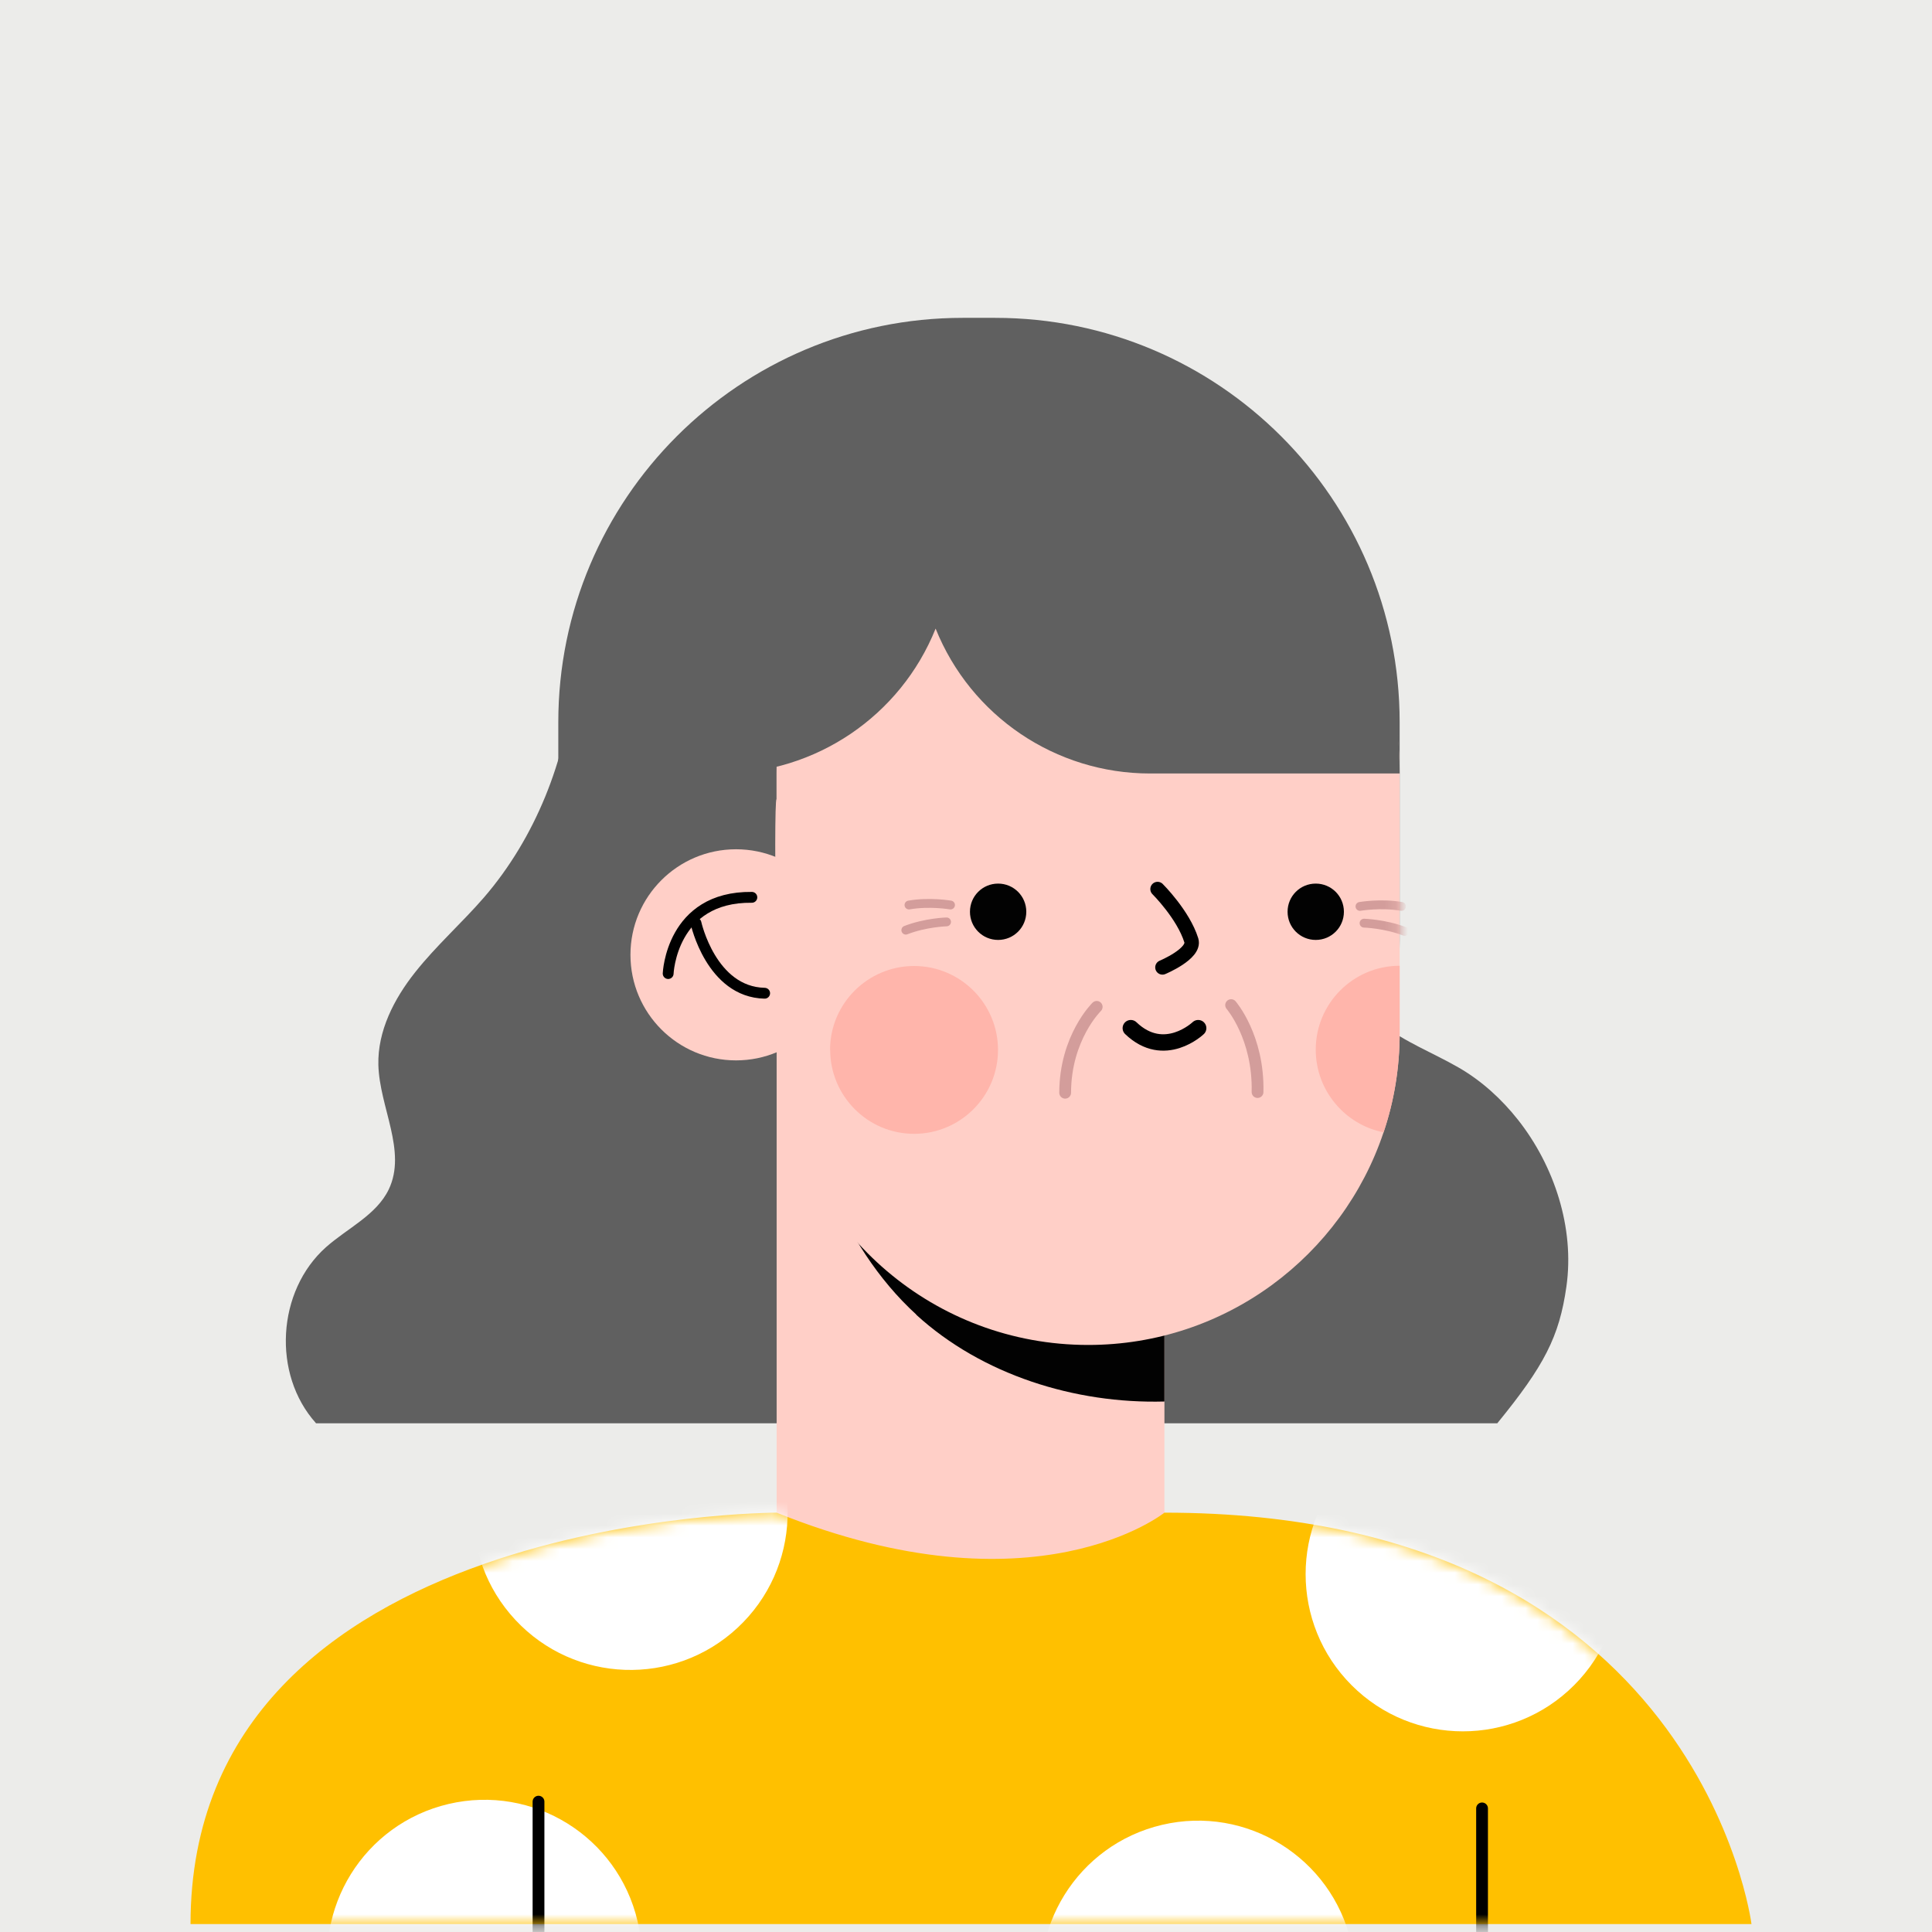 <svg width="164" height="164" viewBox="0 0 164 164" fill="none" xmlns="http://www.w3.org/2000/svg">
<path d="M174.225 -5.384H-8.012V176.853H174.225V-5.384Z" fill="#ECECEA"/>
<path d="M26.813 120.797C23.088 116.647 23.503 109.583 27.672 105.869C29.5 104.249 31.95 103.142 32.998 100.969C34.559 97.708 32.207 93.984 32.118 90.388C32.049 87.522 33.442 84.796 35.24 82.533C37.028 80.271 39.222 78.335 41.109 76.151C45.436 71.123 48.054 64.513 48.666 57.953C49.338 50.751 52.589 43.816 57.726 38.629C62.863 33.442 69.848 30.053 77.179 29.184C109.672 22.624 123.237 53.596 115.748 72.743C113.486 78.512 112.34 83.047 117.27 86.91C119.256 88.461 121.627 89.36 123.79 90.605C125.756 91.731 127.465 93.292 128.868 95.07C131.941 98.973 133.67 104.229 132.968 109.198C132.366 113.476 131.081 115.936 127.1 120.816H26.813V120.797Z" fill="#606060"/>
<path d="M53.112 80.182C50.366 86.397 54.426 94.211 62.182 97.639C69.937 101.068 78.453 98.815 81.2 92.601C83.946 86.387 79.886 78.572 72.13 75.144C64.375 71.716 55.859 73.968 53.112 80.182Z" fill="#ECECEA"/>
<path d="M81.723 114.168H84.48C103.44 114.168 118.811 98.797 118.811 79.836V61.312C118.811 42.352 103.44 26.981 84.48 26.981H81.723C62.763 26.981 47.392 42.352 47.392 61.312V79.836C47.392 98.797 62.763 114.168 81.723 114.168Z" fill="#606060"/>
<path d="M65.926 138.718H98.844L98.844 76.685H65.926V138.718Z" fill="#FFCFC7"/>
<path d="M77.791 111.599C74.482 108.576 72.111 104.752 70.362 100.652C68.742 96.869 67.131 92.136 67.763 87.957C68.001 86.416 67.438 84.904 65.926 84.322V76.695H98.844V118.969C91.247 119.177 83.353 116.697 77.781 111.609L77.791 111.599Z" fill="#020202"/>
<path d="M65.916 67.852V65.649C65.916 58.358 68.89 51.749 73.662 46.957C78.453 42.185 85.063 39.212 92.374 39.212C106.966 39.212 118.811 51.057 118.811 65.649V87.71C118.811 90.644 118.337 93.47 117.448 96.108C113.95 106.6 104.041 114.168 92.374 114.168C79.323 114.168 68.514 104.713 66.341 92.284C65.926 92.324 65.639 67.823 65.916 67.843V67.852Z" fill="#FFCFC7"/>
<mask id="mask0_252_855" style="mask-type:luminance" maskUnits="userSpaceOnUse" x="65" y="39" width="54" height="76">
<path d="M65.916 67.852V65.649C65.916 58.358 68.89 51.749 73.662 46.957C78.453 42.185 85.063 39.212 92.374 39.212C106.966 39.212 118.811 51.057 118.811 65.649V87.71C118.811 90.644 118.337 93.47 117.448 96.108C113.95 106.6 104.041 114.168 92.374 114.168C79.323 114.168 68.514 104.713 66.341 92.284C65.926 92.324 65.639 67.823 65.916 67.843V67.852Z" fill="white"/>
</mask>
<g mask="url(#mask0_252_855)">
<path d="M115.442 76.942C115.442 76.942 117.211 76.635 118.969 76.942" stroke="#D39D9B" stroke-width="0.75" stroke-linecap="round" stroke-linejoin="round"/>
<path d="M115.788 78.364C115.788 78.364 117.576 78.414 119.246 79.066" stroke="#D39D9B" stroke-width="0.75" stroke-linecap="round" stroke-linejoin="round"/>
</g>
<path d="M118.811 65.659H97.619C89.607 65.659 82.405 60.788 79.421 53.359C76.438 60.788 69.226 65.659 61.223 65.659H59.336C59.336 65.659 67.368 35.131 83.749 35.744C100.129 36.366 118.811 43.588 118.811 65.659Z" fill="#606060"/>
<path d="M70.471 89.113C70.471 93.045 73.662 96.246 77.594 96.246C81.526 96.246 84.717 93.055 84.717 89.123C84.717 85.191 81.526 82 77.594 82C73.662 82 70.461 85.191 70.461 89.123L70.471 89.113Z" fill="#FFB5AB"/>
<path d="M111.688 89.103C111.688 92.561 114.168 95.476 117.448 96.118C118.337 93.48 118.811 90.654 118.811 87.72V81.98C114.879 81.98 111.688 85.171 111.688 89.103Z" fill="#FFB5AB"/>
<path d="M98.844 128.404C98.844 128.404 87.859 137.236 65.926 128.404C65.926 128.404 16.173 128.404 16.173 163.328H148.677C148.677 163.328 144.28 128.404 98.854 128.404H98.844Z" fill="#FFC000"/>
<mask id="mask1_252_855" style="mask-type:luminance" maskUnits="userSpaceOnUse" x="16" y="128" width="133" height="36">
<path d="M98.844 128.404C98.844 128.404 87.859 137.236 65.926 128.404C65.926 128.404 16.173 128.404 16.173 163.328H148.677C148.677 163.328 144.28 128.404 98.854 128.404H98.844Z" fill="white"/>
</mask>
<g mask="url(#mask1_252_855)">
<path d="M133.614 143.058C138.827 137.845 138.827 129.394 133.614 124.182C128.402 118.969 119.951 118.969 114.739 124.182C109.526 129.394 109.526 137.845 114.739 143.058C119.951 148.27 128.402 148.27 133.614 143.058Z" fill="white"/>
<path d="M104.742 180.893C111.918 179.209 116.372 172.027 114.688 164.85C113.005 157.674 105.823 153.22 98.646 154.904C91.469 156.587 87.016 163.769 88.699 170.946C90.382 178.123 97.565 182.576 104.742 180.893Z" fill="white"/>
<path d="M62.612 138.172C68.005 133.147 68.303 124.701 63.277 119.308C58.252 113.915 49.806 113.617 44.413 118.643C39.02 123.668 38.722 132.114 43.748 137.507C48.773 142.9 57.219 143.197 62.612 138.172Z" fill="white"/>
<path d="M44.173 179.122C51.35 177.438 55.803 170.256 54.12 163.079C52.437 155.903 45.255 151.449 38.078 153.133C30.901 154.816 26.448 161.998 28.131 169.175C29.814 176.352 36.997 180.805 44.173 179.122Z" fill="white"/>
<path d="M125.806 153.508V168.456" stroke="black" stroke-linecap="round" stroke-linejoin="round"/>
<path d="M45.712 152.935V167.883" stroke="black" stroke-linecap="round" stroke-linejoin="round"/>
</g>
<path d="M82.336 77.396C82.336 78.72 83.403 79.787 84.727 79.787C86.05 79.787 87.118 78.72 87.118 77.396C87.118 76.072 86.05 75.005 84.727 75.005C83.403 75.005 82.336 76.072 82.336 77.396Z" fill="#020202"/>
<path d="M109.297 77.396C109.297 78.72 110.364 79.787 111.688 79.787C113.012 79.787 114.079 78.72 114.079 77.396C114.079 76.072 113.012 75.005 111.688 75.005C110.364 75.005 109.297 76.072 109.297 77.396Z" fill="#020202"/>
<path d="M101.709 87.276C101.709 87.276 98.844 90.012 95.989 87.276" stroke="black" stroke-width="1.39" stroke-linecap="round" stroke-linejoin="round"/>
<path d="M98.262 75.469C98.262 75.469 100.445 77.633 101.127 79.826C101.472 80.953 98.677 82.118 98.677 82.118" stroke="black" stroke-width="1.23" stroke-linecap="round" stroke-linejoin="round"/>
<path d="M62.478 90.012C67.427 90.012 71.439 86 71.439 81.052C71.439 76.103 67.427 72.091 62.478 72.091C57.529 72.091 53.517 76.103 53.517 81.052C53.517 86 57.529 90.012 62.478 90.012Z" fill="#FFCFC7"/>
<path d="M56.718 82.642C56.718 82.642 56.975 76.092 63.822 76.171" stroke="black" stroke-width="0.92" stroke-linecap="round" stroke-linejoin="round"/>
<path d="M59.08 78.355C59.08 78.355 60.364 84.213 64.908 84.312" stroke="black" stroke-width="0.92" stroke-linecap="round" stroke-linejoin="round"/>
<path d="M93.095 85.468C93.095 85.468 90.427 88.066 90.417 92.759" stroke="#D39D9B" stroke-linecap="round" stroke-linejoin="round"/>
<path d="M104.505 85.32C104.505 85.32 106.857 88.036 106.748 92.7" stroke="#D39D9B" stroke-linecap="round" stroke-linejoin="round"/>
<path d="M80.686 76.823C80.686 76.823 78.918 76.517 77.159 76.823" stroke="#D39D9B" stroke-width="0.75" stroke-linecap="round" stroke-linejoin="round"/>
<path d="M80.35 78.256C80.35 78.256 78.562 78.305 76.892 78.957" stroke="#D39D9B" stroke-width="0.75" stroke-linecap="round" stroke-linejoin="round"/>
</svg>
